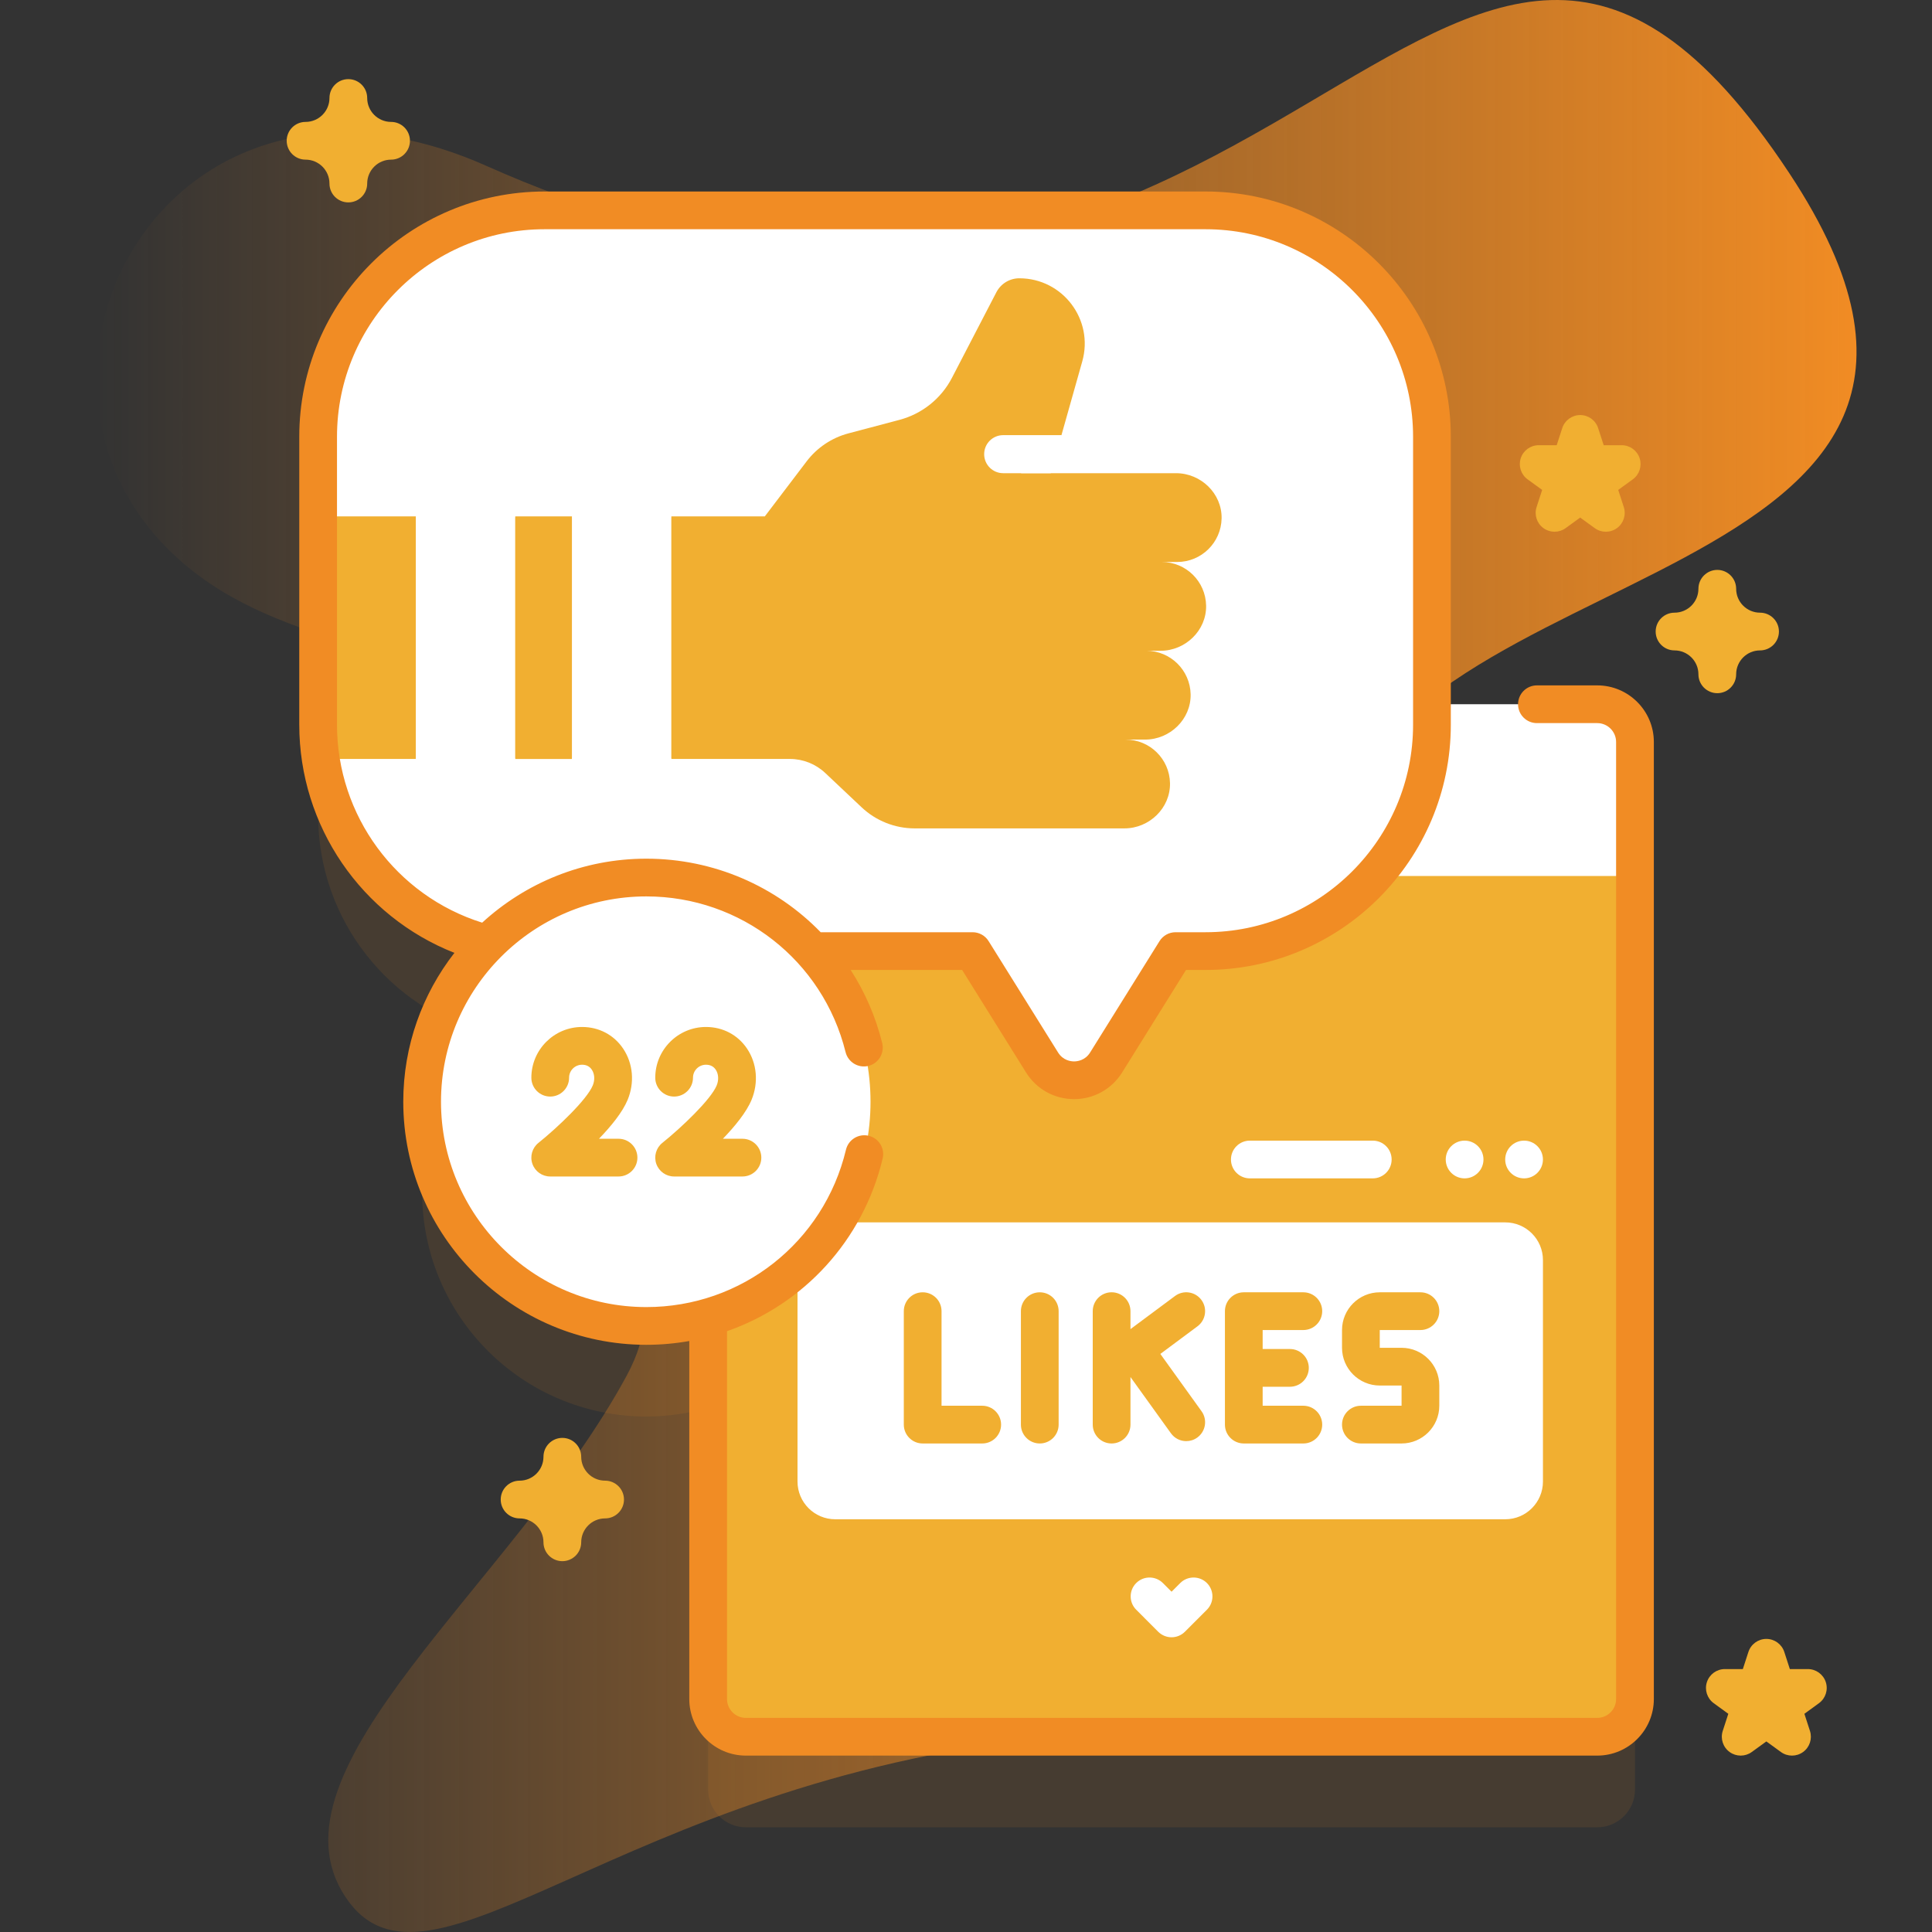 <svg xmlns="http://www.w3.org/2000/svg" width="100" height="100" viewBox="0 0 100 100" fill="none"><rect x="0" y="0" width="100" height="100" fill="#333333" stroke="none"/><g clip-path="url(#clip0_153_2294)"><path d="M92.614 8.964C74.65 -18.22 66.207 26.844 25.178 8.587C8.013 0.948 -1.649 20.942 10.309 29.808C16.129 34.122 23.875 33.29 26.362 38.496C27.817 41.54 23.573 47.611 22.93 51.517C20.926 63.697 37.254 62.323 32.424 71.229C26.586 81.993 13.462 91.559 17.885 98.194C22.124 104.552 32.075 92.262 54.006 89.959C76.275 87.62 89.942 76.321 77.6 56.925C74.684 52.343 68.408 48.868 69.201 43.493C71.421 28.438 107.185 31.011 92.614 8.964Z" fill="url(#paint0_linear_153_2294)"></path><path opacity="0.1" d="M82.674 41.139H74.117V27.295C74.117 20.822 68.871 15.576 62.398 15.576H28.186C21.715 15.576 16.467 20.822 16.467 27.295V42.197C16.467 47.645 20.185 52.224 25.221 53.537C23.137 55.634 21.85 58.523 21.85 61.713C21.85 68.122 27.045 73.318 33.454 73.318C34.564 73.318 35.636 73.158 36.652 72.868V92.627C36.652 93.707 37.527 94.58 38.605 94.58H82.674C83.752 94.58 84.627 93.707 84.627 92.627V43.092C84.627 42.014 83.752 41.139 82.674 41.139Z" fill="#F18C24"></path><path d="M84.627 45.342V87.939C84.627 89.019 83.752 89.893 82.674 89.893H38.605C37.527 89.893 36.652 89.019 36.652 87.939V45.342L41.279 44.365H79.863L84.627 45.342Z" fill="#F1AF31"></path><path d="M84.627 38.404V45.342H36.652V38.404C36.652 37.326 37.527 36.451 38.605 36.451H82.674C83.752 36.451 84.627 37.326 84.627 38.404Z" fill="white"></path><path d="M74.117 22.607V37.51C74.117 43.982 68.871 49.228 62.398 49.228H60.846L57.252 54.994C56.486 56.221 54.701 56.221 53.938 54.994L50.342 49.228H28.186C21.715 49.228 16.467 43.982 16.467 37.51V22.607C16.467 16.135 21.715 10.889 28.186 10.889H62.398C68.871 10.889 74.117 16.135 74.117 22.607Z" fill="white"></path><path d="M22.191 28.293V37.801L21.523 39.283H16.6C16.512 38.705 16.467 38.113 16.467 37.51V26.729H21.523L22.191 28.293Z" fill="#F1AF31"></path><path d="M29.604 26.729L30.271 28.294V37.801L29.604 39.284H26.666L25.998 37.801V28.294L26.666 26.729H29.604Z" fill="#F1AF31"></path><path d="M60.932 29.088H60.131C61.385 29.088 62.404 30.092 62.428 31.342C62.453 32.631 61.359 33.684 60.07 33.684H59.328C60.584 33.684 61.603 34.69 61.627 35.938C61.652 37.225 60.559 38.281 59.27 38.281H58.26C59.516 38.281 60.535 39.287 60.559 40.535C60.584 41.822 59.49 42.877 58.201 42.877H47.344C46.32 42.877 45.336 42.484 44.594 41.783L42.719 40.014C42.223 39.545 41.566 39.283 40.885 39.283H34.746L34.078 37.801V28.293L34.746 26.729H39.586L41.75 23.881C42.289 23.172 43.051 22.66 43.912 22.432L46.555 21.732C47.728 21.422 48.719 20.629 49.277 19.549L51.574 15.123C51.69 14.902 51.861 14.723 52.066 14.598C52.272 14.473 52.512 14.404 52.76 14.404C55.004 14.404 56.627 16.545 56.018 18.705L54.941 22.523L52.852 23.305V24.492H60.871C62.16 24.492 63.254 25.545 63.23 26.834C63.205 28.082 62.188 29.088 60.932 29.088Z" fill="#F1AF31"></path><path d="M29.603 26.729H34.747V39.284H29.603V26.729Z" fill="white"></path><path d="M21.522 26.729H26.666V39.284H21.522V26.729Z" fill="white"></path><path d="M54.941 22.523L54.387 24.492H51.924C51.38 24.492 50.94 24.052 50.94 23.508C50.94 22.964 51.38 22.523 51.924 22.523H54.941Z" fill="white"></path><path d="M60.64 84.745C60.39 84.745 60.14 84.649 59.949 84.459L58.81 83.319C58.428 82.938 58.428 82.32 58.81 81.938C59.191 81.557 59.809 81.557 60.191 81.938L60.64 82.387L61.089 81.938C61.47 81.557 62.089 81.557 62.47 81.938C62.851 82.32 62.851 82.938 62.47 83.319L61.33 84.459C61.139 84.649 60.889 84.745 60.64 84.745Z" fill="white"></path><path d="M79.863 65.223V76.684C79.863 77.762 78.988 78.637 77.91 78.637H43.232C42.154 78.637 41.279 77.762 41.279 76.684V65.223C41.279 64.143 42.154 63.27 43.232 63.27H77.91C78.988 63.27 79.863 64.143 79.863 65.223Z" fill="white"></path><path d="M50.84 72.761H48.734V67.865C48.734 67.326 48.297 66.889 47.757 66.889C47.218 66.889 46.781 67.326 46.781 67.865V73.738C46.781 74.277 47.218 74.714 47.757 74.714H50.84C51.379 74.714 51.816 74.277 51.816 73.738C51.816 73.198 51.379 72.761 50.84 72.761Z" fill="#F1AF31"></path><path d="M53.819 66.889C53.279 66.889 52.842 67.326 52.842 67.865V73.738C52.842 74.277 53.279 74.714 53.819 74.714C54.358 74.714 54.795 74.277 54.795 73.738V67.865C54.795 67.326 54.358 66.889 53.819 66.889Z" fill="#F1AF31"></path><path d="M67.461 68.842C68 68.842 68.437 68.404 68.437 67.865C68.437 67.326 68 66.889 67.461 66.889H64.379C63.839 66.889 63.402 67.326 63.402 67.865V73.738C63.402 74.277 63.839 74.714 64.379 74.714H67.461C68 74.714 68.437 74.277 68.437 73.738C68.437 73.198 68 72.761 67.461 72.761H65.355V71.778H66.767C67.306 71.778 67.743 71.341 67.743 70.801C67.743 70.262 67.306 69.825 66.767 69.825H65.355V68.842H67.461Z" fill="#F1AF31"></path><path d="M72.545 69.762H71.416V68.842H73.522C74.061 68.842 74.498 68.404 74.498 67.865C74.498 67.326 74.061 66.889 73.522 66.889H71.416C70.34 66.889 69.463 67.765 69.463 68.842V69.762C69.463 70.839 70.34 71.715 71.416 71.715H72.545V72.761H70.44C69.9 72.761 69.463 73.198 69.463 73.738C69.463 74.277 69.9 74.714 70.44 74.714H72.545C73.622 74.714 74.498 73.838 74.498 72.761V71.715C74.498 70.638 73.622 69.762 72.545 69.762Z" fill="#F1AF31"></path><path d="M60.059 70.079L61.982 68.649C62.415 68.327 62.505 67.715 62.183 67.282C61.861 66.849 61.25 66.759 60.817 67.082L58.513 68.795V67.865C58.513 67.326 58.076 66.888 57.536 66.888C56.997 66.888 56.56 67.326 56.56 67.865V73.737C56.56 74.277 56.997 74.714 57.536 74.714C58.076 74.714 58.513 74.277 58.513 73.737V71.274L60.607 74.186C60.798 74.452 61.097 74.593 61.4 74.593C61.598 74.593 61.797 74.533 61.969 74.409C62.407 74.094 62.507 73.484 62.192 73.046L60.059 70.079Z" fill="#F1AF31"></path><path d="M71.055 60.992H64.691C64.151 60.992 63.714 60.555 63.714 60.016C63.714 59.476 64.151 59.039 64.691 59.039H71.055C71.594 59.039 72.031 59.476 72.031 60.016C72.031 60.555 71.594 60.992 71.055 60.992Z" fill="white"></path><path d="M78.886 60.992C79.425 60.992 79.862 60.555 79.862 60.016C79.862 59.476 79.425 59.039 78.886 59.039C78.346 59.039 77.909 59.476 77.909 60.016C77.909 60.555 78.346 60.992 78.886 60.992Z" fill="white"></path><path d="M75.807 60.992C76.347 60.992 76.784 60.555 76.784 60.016C76.784 59.476 76.347 59.039 75.807 59.039C75.268 59.039 74.831 59.476 74.831 60.016C74.831 60.555 75.268 60.992 75.807 60.992Z" fill="white"></path><path d="M33.454 68.63C39.863 68.63 45.058 63.435 45.058 57.026C45.058 50.617 39.863 45.422 33.454 45.422C27.045 45.422 21.85 50.617 21.85 57.026C21.85 63.435 27.045 68.63 33.454 68.63Z" fill="white"></path><path d="M82.673 35.475H79.55C79.011 35.475 78.574 35.913 78.574 36.452C78.574 36.991 79.011 37.428 79.55 37.428H82.673C83.211 37.428 83.649 37.867 83.649 38.405V87.94C83.649 88.479 83.211 88.917 82.673 88.917H38.606C38.068 88.917 37.63 88.479 37.63 87.94V68.902C41.577 67.522 44.666 64.226 45.686 59.965C45.812 59.441 45.489 58.914 44.964 58.788C44.439 58.662 43.912 58.986 43.787 59.51C42.638 64.305 38.389 67.654 33.454 67.654C27.594 67.654 22.826 62.886 22.826 57.026C22.826 51.166 27.594 46.398 33.454 46.398C38.349 46.398 42.59 49.712 43.767 54.458C43.897 54.981 44.427 55.3 44.95 55.171C45.474 55.041 45.793 54.511 45.663 53.988C45.322 52.614 44.764 51.343 44.031 50.205H49.8L53.108 55.51C53.646 56.374 54.575 56.89 55.592 56.891H55.594C56.611 56.891 57.541 56.375 58.081 55.511L61.388 50.205H62.398C69.398 50.205 75.094 44.51 75.094 37.51V22.607C75.094 15.607 69.398 9.912 62.398 9.912H28.186C21.185 9.912 15.49 15.607 15.49 22.607V37.51C15.49 42.772 18.725 47.43 23.52 49.32C21.863 51.451 20.873 54.124 20.873 57.026C20.873 63.963 26.517 69.607 33.454 69.607C34.211 69.607 34.954 69.539 35.677 69.411V87.94C35.677 89.556 36.991 90.87 38.607 90.87H82.673C84.288 90.87 85.603 89.556 85.603 87.94V38.405C85.603 36.79 84.288 35.475 82.673 35.475ZM17.443 37.51V22.607C17.443 16.684 22.262 11.865 28.186 11.865H62.398C68.322 11.865 73.141 16.684 73.141 22.607V37.51C73.141 43.433 68.322 48.252 62.398 48.252H60.846C60.509 48.252 60.195 48.426 60.017 48.712L56.424 54.477C56.164 54.893 55.757 54.938 55.594 54.938C55.594 54.938 55.594 54.938 55.594 54.938C55.431 54.938 55.025 54.893 54.766 54.477L51.17 48.712C50.992 48.426 50.679 48.252 50.342 48.252H42.478C40.172 45.879 36.955 44.445 33.454 44.445C30.181 44.445 27.198 45.702 24.957 47.757C20.507 46.361 17.443 42.221 17.443 37.51Z" fill="#F18C24"></path><path d="M32.016 60.895H28.479C28.065 60.895 27.695 60.634 27.558 60.243C27.42 59.852 27.545 59.416 27.868 59.157C28.853 58.366 30.377 56.92 30.681 56.183C30.799 55.899 30.78 55.587 30.633 55.367C30.519 55.196 30.349 55.11 30.128 55.11C29.757 55.11 29.456 55.411 29.456 55.782C29.456 56.321 29.018 56.758 28.479 56.758C27.94 56.758 27.503 56.321 27.503 55.782C27.503 54.334 28.68 53.156 30.128 53.156C31.003 53.156 31.779 53.566 32.257 54.281C32.769 55.048 32.855 56.037 32.486 56.929C32.222 57.568 31.628 58.295 31.003 58.942H32.016C32.555 58.942 32.992 59.379 32.992 59.919C32.992 60.458 32.555 60.895 32.016 60.895Z" fill="#F1AF31"></path><path d="M38.429 60.895H34.892C34.478 60.895 34.109 60.634 33.971 60.243C33.834 59.852 33.958 59.416 34.281 59.157C35.266 58.366 36.79 56.92 37.095 56.183C37.212 55.899 37.193 55.587 37.047 55.367C36.932 55.196 36.762 55.11 36.541 55.11C36.171 55.11 35.869 55.411 35.869 55.782C35.869 56.321 35.432 56.758 34.892 56.758C34.353 56.758 33.916 56.321 33.916 55.782C33.916 54.334 35.094 53.156 36.541 53.156C37.416 53.156 38.192 53.566 38.67 54.281C39.182 55.047 39.268 56.037 38.9 56.929C38.635 57.568 38.041 58.295 37.417 58.942H38.429C38.968 58.942 39.406 59.379 39.406 59.919C39.406 60.458 38.969 60.895 38.429 60.895Z" fill="#F1AF31"></path><path d="M88.887 35.879C88.348 35.879 87.91 35.441 87.91 34.902C87.91 34.22 87.355 33.665 86.673 33.665C86.134 33.665 85.697 33.228 85.697 32.688C85.697 32.149 86.134 31.712 86.673 31.712C87.355 31.712 87.91 31.157 87.91 30.475C87.91 29.936 88.348 29.498 88.887 29.498C89.426 29.498 89.863 29.936 89.863 30.475C89.863 31.157 90.418 31.712 91.1 31.712C91.639 31.712 92.077 32.149 92.077 32.688C92.077 33.228 91.639 33.665 91.1 33.665C90.418 33.665 89.863 34.22 89.863 34.902C89.863 35.441 89.426 35.879 88.887 35.879Z" fill="#F1AF31"></path><path d="M18.029 10.476C17.49 10.476 17.053 10.039 17.053 9.5C17.053 8.818 16.498 8.263 15.816 8.263C15.277 8.263 14.839 7.825 14.839 7.286C14.839 6.747 15.277 6.31 15.816 6.31C16.498 6.31 17.053 5.755 17.053 5.073C17.053 4.533 17.49 4.096 18.029 4.096C18.569 4.096 19.006 4.533 19.006 5.073C19.006 5.755 19.561 6.31 20.243 6.31C20.782 6.31 21.219 6.747 21.219 7.286C21.219 7.825 20.782 8.263 20.243 8.263C19.561 8.263 19.006 8.818 19.006 9.5C19.006 10.039 18.569 10.476 18.029 10.476Z" fill="#F1AF31"></path><path d="M29.107 80.806C28.567 80.806 28.13 80.368 28.13 79.829C28.13 79.147 27.575 78.592 26.893 78.592C26.354 78.592 25.917 78.155 25.917 77.616C25.917 77.076 26.354 76.639 26.893 76.639C27.575 76.639 28.13 76.084 28.13 75.402C28.13 74.863 28.567 74.425 29.107 74.425C29.646 74.425 30.083 74.863 30.083 75.402C30.083 76.084 30.638 76.639 31.32 76.639C31.859 76.639 32.297 77.076 32.297 77.616C32.297 78.155 31.859 78.592 31.32 78.592C30.638 78.592 30.083 79.147 30.083 79.829C30.083 80.368 29.646 80.806 29.107 80.806Z" fill="#F1AF31"></path><path d="M92.753 90.87C92.552 90.87 92.35 90.808 92.179 90.683L91.426 90.136L90.672 90.683C90.33 90.932 89.866 90.932 89.524 90.683C89.182 90.435 89.038 89.994 89.169 89.592L89.457 88.706L88.703 88.158C88.361 87.909 88.218 87.468 88.349 87.066C88.48 86.664 88.854 86.391 89.277 86.391H90.209L90.497 85.505C90.628 85.103 91.003 84.83 91.426 84.83C91.849 84.83 92.224 85.103 92.355 85.505L92.642 86.391H93.574C93.997 86.391 94.372 86.664 94.503 87.066C94.634 87.468 94.49 87.909 94.148 88.158L93.395 88.706L93.683 89.592C93.813 89.994 93.67 90.435 93.328 90.683C93.156 90.808 92.955 90.87 92.753 90.87Z" fill="#F1AF31"></path><path d="M83.118 27.523C82.917 27.523 82.715 27.461 82.544 27.336L81.79 26.789L81.037 27.336C80.695 27.585 80.231 27.585 79.889 27.336C79.546 27.088 79.403 26.647 79.534 26.244L79.822 25.358L79.068 24.811C78.726 24.562 78.583 24.121 78.713 23.719C78.844 23.317 79.219 23.044 79.642 23.044H80.574L80.862 22.158C80.993 21.756 81.368 21.483 81.791 21.483C82.214 21.483 82.589 21.756 82.719 22.158L83.007 23.044H83.939C84.362 23.044 84.737 23.317 84.868 23.719C84.998 24.121 84.855 24.562 84.513 24.811L83.759 25.358L84.047 26.245C84.178 26.647 84.035 27.088 83.692 27.337C83.521 27.46 83.32 27.523 83.118 27.523Z" fill="#F1AF31"></path></g><defs><linearGradient id="paint0_linear_153_2294" x1="5" y1="50" x2="96.094" y2="50" gradientUnits="userSpaceOnUse"><stop stop-color="#F18C24" stop-opacity="0"></stop><stop offset="1" stop-color="#F18C24"></stop></linearGradient><clipPath id="clip0_153_2294"><rect width="100" height="100" fill="white"></rect></clipPath></defs></svg>